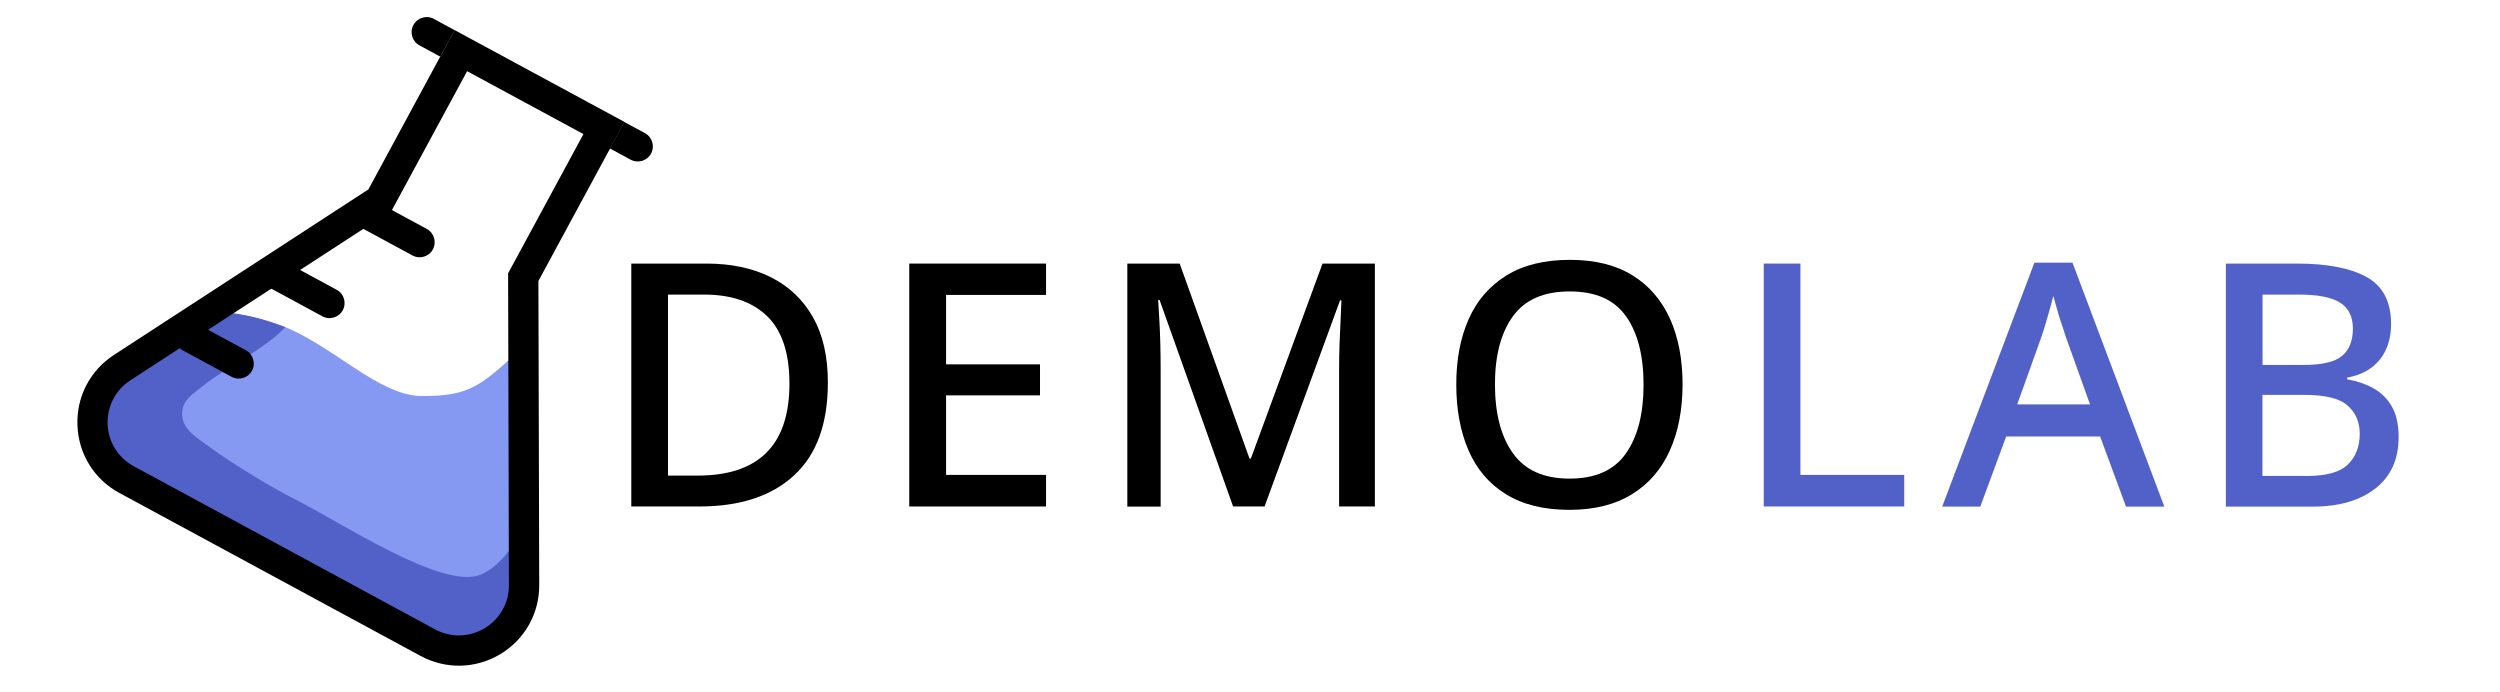 <?xml version="1.0" encoding="utf-8"?>
<!-- Generator: Adobe Illustrator 27.1.0, SVG Export Plug-In . SVG Version: 6.00 Build 0)  -->
<svg version="1.1" id="Ebene_1" xmlns="http://www.w3.org/2000/svg" xmlns:xlink="http://www.w3.org/1999/xlink" x="0px" y="0px"
	 viewBox="0 0 2153.1 596" style="enable-background:new 0 0 2153.1 596;" xml:space="preserve">
<style type="text/css">
	.st0{fill:#8598F2;}
	.st1{fill:#5261C7;}
</style>
<path class="st0" d="M177.4,270.1c18,0,32.4-1.5,64,10c44,16,84.5,61,122,61c42,0,50.6-8.7,88-43v210c-13.3,40.7-40,56-80,46
	l-276-152c-25.1-24.2-23.6-51.6,2-82L177.4,270.1z"/>
<path d="M525.2,127.8l17.9,9.7c6.3,3.4,14.2,1.1,17.6-5.2v0c3.4-6.3,1.1-14.2-5.2-17.6l-17.9-9.7L525.2,127.8z"/>
<path d="M379.2,48.8l-17.9-9.7c-6.3-3.4-8.7-11.3-5.2-17.6v0c3.4-6.3,11.3-8.7,17.6-5.2l17.9,9.7L379.2,48.8z"/>
<path d="M310.9,196l44.3,24c6.3,3.4,14.2,1.1,17.6-5.2v0c3.4-6.3,1.1-14.2-5.2-17.6l-44.3-24L310.9,196z"/>
<path d="M683.9,409.4c-19.4,17.9-46.6,26.8-81.6,26.8h-58.6V227h64.7c21.3,0,39.7,3.9,55.4,11.7c15.6,7.8,27.7,19.3,36.3,34.4
	c8.6,15.1,12.9,33.9,12.9,56.4C713,364.9,703.3,391.5,683.9,409.4z M660.7,272.3c-12.8-12.4-30.9-18.6-54.3-18.6h-31.1v155.9h25.5
	c52.7,0,79.1-26.4,79.1-79.1C679.9,304.1,673.5,284.7,660.7,272.3z"/>
<path d="M783.1,436.2V227h117.8v27h-86.1v59.8h80.9v26.7h-80.9V409h86.1v27.2H783.1z"/>
<path d="M998.7,258.4h-1.2c0.2,4.1,0.5,9.4,0.9,16s0.7,13.6,0.9,21.2c0.2,7.6,0.3,15.1,0.3,22.6v118.1h-28.7V227h45.1l60.1,167.9
	h1.2L1139,227h45.1v209.2h-30.8V316.4c0-6.6,0.1-13.6,0.4-20.9c0.3-7.3,0.6-14.2,0.9-20.7l0.7-16.1h-1.2l-65,177.5H1062L998.7,258.4
	z"/>
<path d="M1438.1,388c-7.2,16.1-18.1,28.7-32.5,37.6c-14.5,9-32.4,13.5-53.9,13.5c-22.1,0-40.3-4.5-54.8-13.5
	c-14.5-9-25.2-21.6-32.2-37.8c-7-16.2-10.5-35.2-10.5-56.8c0-21.5,3.6-40.2,10.7-56.2c7.1-16,17.9-28.5,32.4-37.5
	c14.5-9,32.7-13.5,54.8-13.5c21.5,0,39.4,4.4,53.8,13.3c14.4,8.9,25.1,21.4,32.4,37.5c7.2,16.1,10.8,35,10.8,56.7
	C1449,353,1445.4,371.9,1438.1,388z M1303.1,390.5c10.4,14.5,26.6,21.7,48.6,21.7c22.3,0,38.5-7.2,48.6-21.7
	c10.2-14.5,15.2-34.2,15.2-59.2c0-25-5-44.6-15.1-58.9c-10.1-14.3-26.2-21.4-48.5-21.4c-22.3,0-38.6,7.1-48.9,21.4
	c-10.4,14.3-15.5,33.9-15.5,58.9C1287.6,356.3,1292.7,376.1,1303.1,390.5z"/>
<path class="st1" d="M1519,227h31.6V409h89.4v27.2h-121V227z"/>
<path class="st1" d="M1808.7,375.9h-80.9l-22.3,60.4h-32.8l79.4-210.1h32.8l79.1,210.1H1831L1808.7,375.9z M1775.8,279.8
	c-1.5-4.3-2.9-8.8-4.2-13.5c-1.4-4.7-2.4-8.5-3.2-11.4c-1.6,6.1-3.3,12.5-5.3,19.3c-2,6.8-3.5,11.9-4.7,15.2l-21.1,58.9h62.7
	l-21.1-58.9C1778.3,287.3,1777.3,284.1,1775.8,279.8z"/>
<path class="st1" d="M2038.6,238.8c13.8,7.8,20.7,21.3,20.7,40.4c0,12.3-3.3,22.5-9.8,30.6c-6.5,8.1-15.9,13.2-28,15.4v1.5
	c8.2,1.4,15.7,3.9,22.4,7.6c6.7,3.7,12.1,8.9,16,15.7c3.9,6.7,5.9,15.6,5.9,26.5c0,18.9-6.6,33.6-19.9,44.1
	c-13.3,10.4-31.2,15.7-53.9,15.7h-75V227h61.2C2004.6,227,2024.8,231,2038.6,238.8z M2017.2,306.4c6.2-5.3,9.2-13.1,9.2-23.4
	s-3.7-17.8-11.1-22.4c-7.4-4.6-19.2-6.9-35.4-6.9h-31.3v60.6h34.9C1999.8,314.4,2011,311.7,2017.2,306.4z M1948.5,409.9h38.4
	c16.8,0,28.6-3.3,35.3-10c6.7-6.6,10.1-15.4,10.1-26.4c0-10-3.5-18-10.4-24.2c-6.9-6.2-19.3-9.2-37.1-9.2h-36.3V409.9z"/>
<path class="st1" d="M455.4,442.1l-4,66.1c-13.3,40.7-40,56-80,46l-276-152c-25.1-24.2-23.6-51.6,2-82c0,0,79.9-52.1,80-52.1
	c28,0,50.3,6.9,68.4,13.7c-18.9,19.6-52.1,35.2-71.2,50.7c-8.8,7.1-17.1,11.7-17.7,22.6c-0.7,13.4,9.7,19.8,21.9,28.7
	c26.5,19.3,59.8,38.4,73.3,45.2c40.9,20.4,129.2,79.6,161.9,65.9C441.6,483.2,455.4,442.1,455.4,442.1z"/>
<g>
	<path d="M362.2,564.9L102.9,424.6c-21.7-11.7-35.2-33.4-36.2-58.1c-1-24.6,10.8-47.4,31.4-60.8l219.2-142.6l74.2-137.2L537.8,105
		L463.7,242l0.7,261.9c0.1,24.6-12.5,46.9-33.7,59.6C409.5,576.1,383.9,576.6,362.2,564.9z M402.3,61.3l-64.9,119.9L112.3,327.5
		c-12.9,8.4-20.2,22.6-19.6,37.9c0.6,15.4,9.1,28.9,22.6,36.2L374.6,542c13.5,7.3,29.5,7,42.7-0.9c13.2-7.9,21.1-21.8,21-37.2
		l-0.7-268.5l64.9-119.9L402.3,61.3z"/>
</g>
<path d="M233.3,248.4l44.3,24c6.3,3.4,14.2,1.1,17.6-5.2v0c3.4-6.3,1.1-14.2-5.2-17.6l-44.3-24L233.3,248.4z"/>
<path d="M155.1,300.5l44.3,24c6.3,3.4,14.2,1.1,17.6-5.2l0,0c3.4-6.3,1.1-14.2-5.2-17.6l-44.3-24L155.1,300.5z"/>
<path class="st1" d="M97.4,512.1"/>
</svg>
